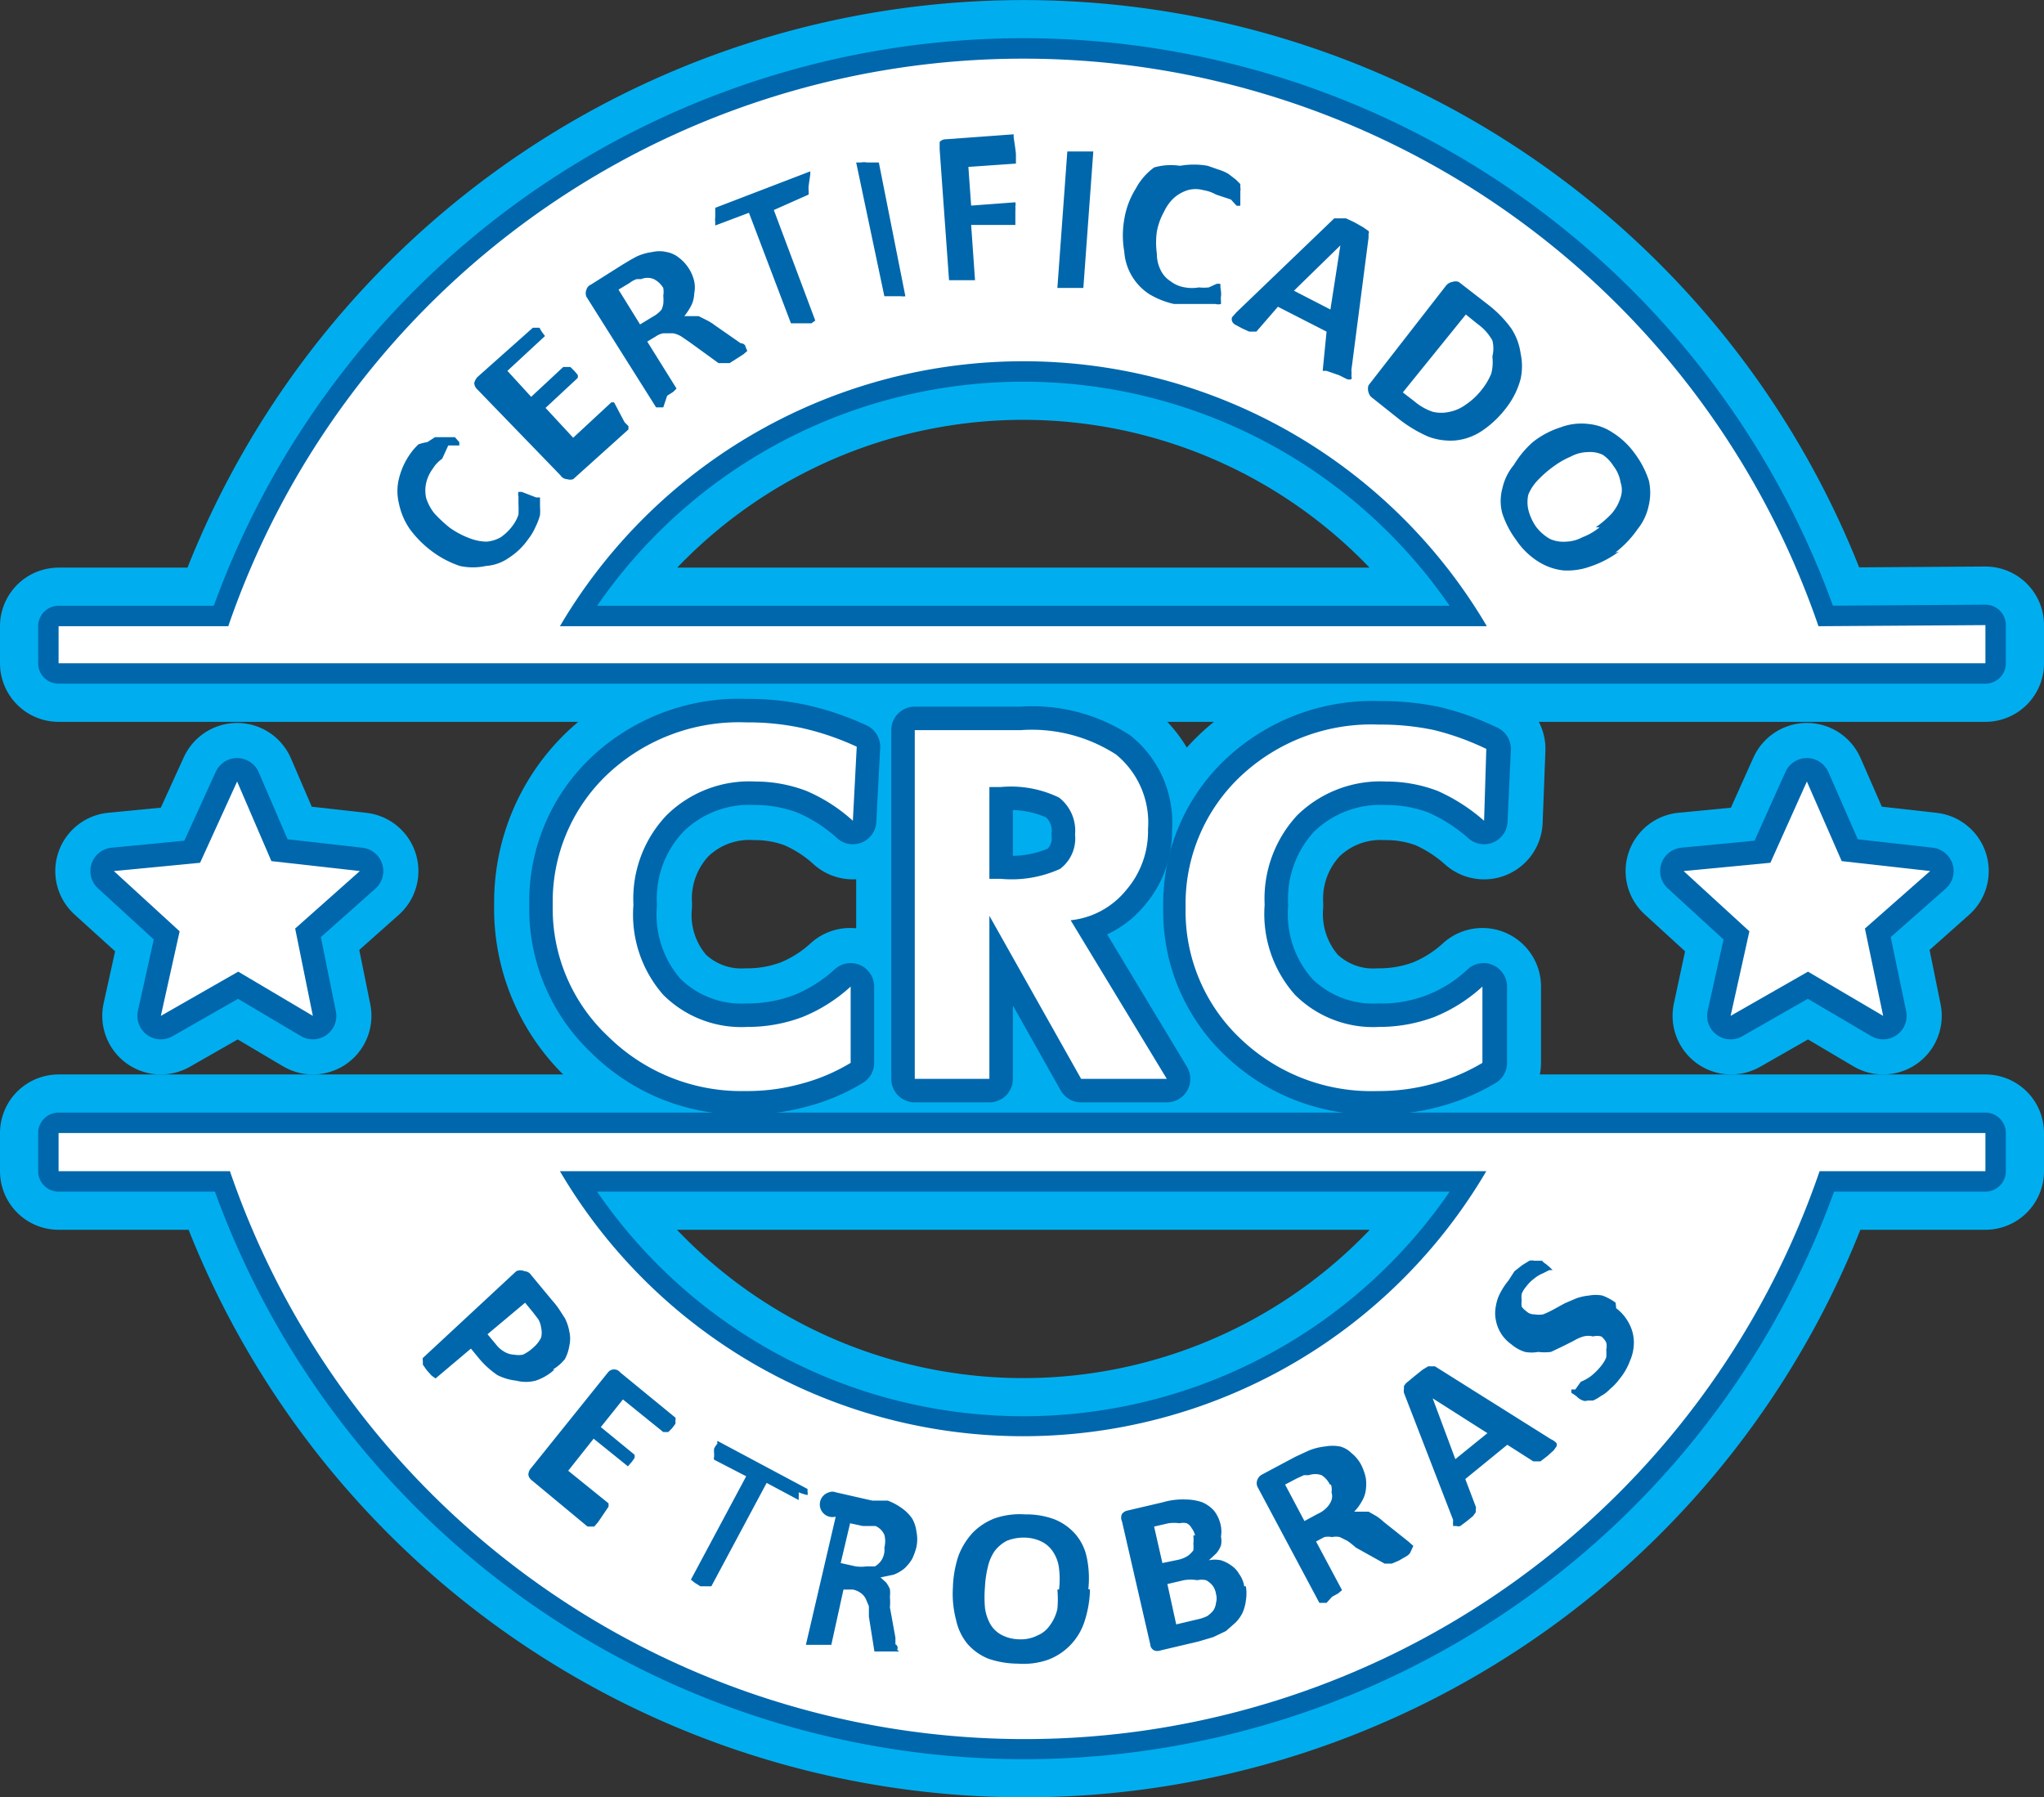 <svg xmlns="http://www.w3.org/2000/svg" viewBox="0 0 36.98 32.52"><rect x="0" y="0" width="36.98" height="32.52" fill="#333333" stroke="none"/><defs><style>.cls-1,.cls-2,.cls-5{fill:none;stroke-linecap:round;stroke-linejoin:round;}.cls-1{stroke:#00aeef;stroke-width:2.12px;}.cls-2,.cls-5{stroke:#0067ac;}.cls-2{stroke-width:0.74px;}.cls-3,.cls-6{fill:#fff;}.cls-3{fill-rule:evenodd;}.cls-4{fill:#0067ac;}.cls-5{stroke-width:0.85px;}</style></defs><title>chancela-crc</title><g id="Layer_2" data-name="Layer 2"><g id="Layer_1-2" data-name="Layer 1"><polygon class="cls-1" points="3.62 15.61 4.29 14.14 4.91 15.58 6.51 15.76 5.34 16.8 5.66 18.38 4.31 17.58 2.91 18.38 3.25 16.84 2.06 15.76 3.62 15.61"/><polygon class="cls-1" points="32.03 15.61 32.69 14.14 33.32 15.58 34.92 15.76 33.75 16.8 34.07 18.38 32.72 17.58 31.32 18.38 31.65 16.84 30.47 15.76 32.03 15.61"/><path class="cls-1" d="M26.85,14.85a3.14,3.14,0,0,0-.84-.54,2.6,2.6,0,0,0-.93-.17,2.13,2.13,0,0,0-1.6.61,2.19,2.19,0,0,0-.6,1.62A2.2,2.2,0,0,0,23.43,18a2,2,0,0,0,1.52.58,2.84,2.84,0,0,0,1-.18,2.9,2.9,0,0,0,.87-.55v1.38a3.52,3.52,0,0,1-.9.38,3.66,3.66,0,0,1-1,.13,3.42,3.42,0,0,1-2.47-.94,3.17,3.17,0,0,1-1-2.38,3.17,3.17,0,0,1,1-2.38,3.47,3.47,0,0,1,2.5-.93,4.62,4.62,0,0,1,1,.1,4.91,4.91,0,0,1,.95.34Z"/><path class="cls-1" d="M17.9,15.9h.2a2.12,2.12,0,0,0,1.08-.18.69.69,0,0,0,.27-.62.75.75,0,0,0-.29-.67,2,2,0,0,0-1.06-.19h-.2Z"/><path class="cls-1" d="M21.12,19.52H19.56L17.9,16.57v2.95H16.55V13.21h1.93a2.81,2.81,0,0,1,1.72.44A1.59,1.59,0,0,1,20.78,15a1.67,1.67,0,0,1-.39,1.11,1.54,1.54,0,0,1-1,.54Z"/><path class="cls-1" d="M15.43,14.85a3,3,0,0,0-.84-.54,2.59,2.59,0,0,0-.92-.17,2.13,2.13,0,0,0-1.61.61,2.19,2.19,0,0,0-.6,1.62A2.17,2.17,0,0,0,12,18a2,2,0,0,0,1.51.58,2.8,2.8,0,0,0,1-.18,2.9,2.9,0,0,0,.87-.55v1.38a3.38,3.38,0,0,1-.9.38,3.64,3.64,0,0,1-1,.13A3.43,3.43,0,0,1,11,18.75a3.17,3.17,0,0,1-1-2.38A3.2,3.2,0,0,1,11,14a3.47,3.47,0,0,1,2.5-.93,4.55,4.55,0,0,1,1,.1,4.91,4.91,0,0,1,1,.34Z"/><path class="cls-1" d="M10.13,11.33a9.73,9.73,0,0,1,16.77,0Z"/><path class="cls-1" d="M26.9,21.19H10.13a9.72,9.72,0,0,0,16.77,0Z"/><path class="cls-1" d="M1.06,21.19V20.5H35.92v.69h-3a15.21,15.21,0,0,1-28.77,0Z"/><path class="cls-1" d="M32.9,11.33a15.21,15.21,0,0,0-28.77,0H1.06V12H35.92v-.69Z"/><path class="cls-2" d="M10.13,11.33a9.73,9.73,0,0,1,16.77,0ZM26.9,21.19H10.13a9.72,9.72,0,0,0,16.77,0Zm-25.84,0V20.5H35.92v.69h-3a15.21,15.21,0,0,1-28.77,0ZM32.9,11.33a15.21,15.21,0,0,0-28.77,0H1.06V12H35.92v-.69Z"/><path class="cls-3" d="M10.13,11.33a9.73,9.73,0,0,1,16.77,0Zm16.76,9.86H10.13a9.72,9.72,0,0,0,16.76,0Zm-25.83,0V20.5H35.92v.69h-3a15.2,15.2,0,0,1-28.76,0ZM32.9,11.33a15.21,15.21,0,0,0-28.77,0H1.06V12H35.92v-.69Z"/><path class="cls-4" d="M28.87,9.54a1.8,1.8,0,0,0,.29-.25A.8.8,0,0,0,29.32,9a.42.42,0,0,0,0-.27.66.66,0,0,0-.13-.3A.7.7,0,0,0,29,8.23a.54.54,0,0,0-.28-.05.67.67,0,0,0-.3.08,1.52,1.52,0,0,0-.3.17,2,2,0,0,0-.3.26.83.83,0,0,0-.17.26.63.63,0,0,0,0,.27.93.93,0,0,0,.14.31.84.84,0,0,0,.25.22.59.59,0,0,0,.29.05.67.67,0,0,0,.3-.08,1.09,1.09,0,0,0,.31-.18m.35.44a1.85,1.85,0,0,1-.52.27,1.21,1.21,0,0,1-.49.07,1.06,1.06,0,0,1-.45-.16,1.34,1.34,0,0,1-.4-.39,1.7,1.7,0,0,1-.25-.48.86.86,0,0,1,0-.45,1,1,0,0,1,.21-.43A1.76,1.76,0,0,1,27.73,8a1.58,1.58,0,0,1,.51-.27,1.05,1.05,0,0,1,.49-.06.94.94,0,0,1,.45.16,1.43,1.43,0,0,1,.4.38,1.7,1.7,0,0,1,.25.48,1,1,0,0,1,0,.45,1,1,0,0,1-.2.43A1.89,1.89,0,0,1,29.22,10ZM26.8,7.06a1.19,1.19,0,0,0,.18-.3A.85.85,0,0,0,27,6.45.6.6,0,0,0,27,6.16a.92.92,0,0,0-.27-.3l-.21-.17L25.38,7.1l.22.17a1,1,0,0,0,.32.18.66.66,0,0,0,.31,0,.74.74,0,0,0,.29-.13A1.24,1.24,0,0,0,26.8,7.06Zm.45.32a1.83,1.83,0,0,1-.46.43,1.05,1.05,0,0,1-.47.16,1.15,1.15,0,0,1-.48-.07,2.45,2.45,0,0,1-.52-.31l-.49-.39a.17.17,0,0,1-.07-.1.2.2,0,0,1,0-.13l1.4-1.8a.19.19,0,0,1,.12-.07.17.17,0,0,1,.11,0l.53.41a2.1,2.1,0,0,1,.42.43,1.08,1.08,0,0,1,.17.45,1.09,1.09,0,0,1,0,.47A1.46,1.46,0,0,1,27.25,7.38Zm-3-2.94h0l-.84.82.66.34Zm.2,2.25a1,1,0,0,1,0,.12.07.07,0,0,1,0,.05.12.12,0,0,1-.08,0l-.14-.07L24,6.71l-.07,0,0,0a.06.06,0,0,1,0,0L24,6l-.88-.45L22.73,6a.05.05,0,0,1,0,0h-.05l-.08,0-.13-.06-.13-.07a.13.13,0,0,1-.05-.06.11.11,0,0,1,0-.07l.08-.09,1.77-1.7.05,0h.06l.1,0,.15.07.16.09.1.07a.05.05,0,0,1,0,.05s0,0,0,.07ZM22.09,5.36a.31.31,0,0,0,0,.08s0,0,0,.06l0,0,0,0a.19.19,0,0,1-.1,0l-.16,0H21.5l-.26,0a1.51,1.51,0,0,1-.45-.18,1,1,0,0,1-.45-.77,1.67,1.67,0,0,1,0-.58,1.49,1.49,0,0,1,.21-.56,1.12,1.12,0,0,1,.33-.38A1.09,1.09,0,0,1,21.35,3a1.41,1.41,0,0,1,.5,0l.2.07a.75.75,0,0,1,.18.08l.13.1.08.08s0,0,0,.06a.06.06,0,0,1,0,0,.17.17,0,0,1,0,.07s0,.06,0,.1l0,.1,0,.06s0,0,0,0h0a.15.15,0,0,1-.07,0l-.1-.11L22,3.52a.69.69,0,0,0-.23-.08.53.53,0,0,0-.28,0,.69.69,0,0,0-.25.14.8.8,0,0,0-.18.25,1.17,1.17,0,0,0-.13.36,1.43,1.43,0,0,0,0,.4.66.66,0,0,0,.07.3.49.49,0,0,0,.18.2.56.56,0,0,0,.26.11.72.72,0,0,0,.25,0,.84.84,0,0,0,.18,0L22,5.14a.12.12,0,0,1,.08,0h0s0,0,0,0v.06S22.1,5.31,22.09,5.36ZM19.6,5.21a.05.05,0,0,1,0,0l0,0h-.22l-.12,0-.08,0-.05,0s0,0,0,0l.18-2.47a.06.06,0,0,1,0,0l.05,0h.21l.13,0,.08,0,0,0s0,0,0,0ZM18.38,2.79V2.9s0,.05,0,.06l0,0,0,0-.86.06.05.7.8-.06h0l0,0a.14.14,0,0,1,0,.07.87.87,0,0,1,0,.1V4s0,0,0,.07l0,0,0,0-.8,0,.07,1a.06.06,0,0,1,0,0l0,0-.08,0-.13,0h-.21l-.05,0a0,0,0,0,1,0,0l-.17-2.37c0-.06,0-.11,0-.13a.14.14,0,0,1,.11-.05l1.23-.09h0l0,0a.39.39,0,0,0,0,.06S18.38,2.75,18.38,2.79Zm-2,2.57s0,0,0,0l0,0a.29.29,0,0,1-.08,0l-.12,0-.13,0H16l0,0s0,0,0,0l-.51-2.42s0,0,0,0l0,0,.08,0a.34.34,0,0,1,.12,0l.13,0h.08l0,0,0,0Zm-1.75-2a.46.46,0,0,0,0,.09s0,0,0,.07a.43.43,0,0,1,0,0l0,0L14,3.8l.75,2a0,0,0,0,1,0,0l0,0s0,0-.07.05l-.11,0-.13,0h-.13s0,0,0,0l-.76-2-.61.23h0l0,0,0-.06a.36.36,0,0,1,0-.09l0-.1s0,0,0-.07,0,0,0,0l0,0,1.72-.66h0l0,0,0,.05ZM12,5.21a.43.43,0,0,0-.17-.16.3.3,0,0,0-.23,0l-.08,0a.42.42,0,0,0-.13.07l-.2.12.39.63.23-.14a.53.53,0,0,0,.16-.13A.5.5,0,0,0,12,5.5a.76.76,0,0,0,0-.15A.42.42,0,0,0,12,5.21Zm1.52,1.14s0,0,0,0,0,0,0,0l-.07.06-.14.09-.11.07-.08,0H13l0,0-.51-.37-.16-.11a.47.47,0,0,0-.15-.06H12a.35.35,0,0,0-.14.06l-.15.09.53.85a0,0,0,0,1,0,0s0,0,0,0l-.06.06-.11.07L12,7.37l-.08,0h-.05l0,0-1.26-2a.17.17,0,0,1,0-.13.14.14,0,0,1,.08-.09l.57-.36.15-.09.11-.06a1,1,0,0,1,.28-.08.57.57,0,0,1,.26,0,.49.49,0,0,1,.22.1.75.75,0,0,1,.28.43.55.55,0,0,1,0,.22.54.54,0,0,1-.05.21,1.13,1.13,0,0,1-.13.2h.13l.13,0,.14.07a1,1,0,0,1,.16.1l.46.32s.08,0,.09.07ZM11.3,7.64l.07.07,0,.06a.06.06,0,0,1,0,0l0,0-1,.9a.18.18,0,0,1-.11,0,.15.15,0,0,1-.12-.07L8.64,7.05a.17.17,0,0,1-.06-.12.24.24,0,0,1,.06-.11l1-.89h.07s0,0,.05,0L9.8,6l.06.08,0,0a.11.11,0,0,1,0,0l0,0-.68.63.43.47.58-.54h.08l.05,0,.07.07.06.07a.09.09,0,0,1,0,.06.08.08,0,0,1,0,0l0,0-.58.54.5.54.69-.64a.05.05,0,0,1,0,0h0l.05,0ZM9.7,9l.07,0s0,0,0,0l0,0s0,0,0,.05v.11a1.24,1.24,0,0,1,0,.16,1.11,1.11,0,0,1-.08.21,1,1,0,0,1-.13.22,1.25,1.25,0,0,1-.35.34.82.82,0,0,1-.42.15,1.11,1.11,0,0,1-.47,0A1.81,1.81,0,0,1,7.85,10a1.91,1.91,0,0,1-.43-.42,1.24,1.24,0,0,1-.2-.46.94.94,0,0,1,0-.47,1.31,1.31,0,0,1,.21-.45,1.07,1.07,0,0,1,.14-.16A.79.79,0,0,1,7.73,8l.14-.09.11,0h.11l.06,0,.08,0L8.31,8l0,.06a.06.06,0,0,1,0,0,0,0,0,0,1,0,0s0,0-.07,0l-.13,0L8,8.3a.59.59,0,0,0-.17.18.68.68,0,0,0-.12.26.63.63,0,0,0,0,.27.85.85,0,0,0,.15.28,2.38,2.38,0,0,0,.28.26,1.58,1.58,0,0,0,.36.19.89.89,0,0,0,.3.06.61.61,0,0,0,.26-.08.89.89,0,0,0,.2-.19.69.69,0,0,0,.12-.22,1.8,1.8,0,0,0,0-.19s0-.1,0-.14a.15.15,0,0,1,0-.08l0,0h0l.06,0Z"/><path class="cls-5" d="M26.85,14.85a3.3,3.3,0,0,0-.84-.54,2.6,2.6,0,0,0-.93-.17,2.15,2.15,0,0,0-1.61.61,2.22,2.22,0,0,0-.59,1.62A2.2,2.2,0,0,0,23.43,18a2,2,0,0,0,1.52.58,2.67,2.67,0,0,0,1.89-.73v1.38a3.52,3.52,0,0,1-.9.38,3.66,3.66,0,0,1-1,.13,3.42,3.42,0,0,1-2.47-.94,3.17,3.17,0,0,1-1-2.38,3.17,3.17,0,0,1,1-2.38,3.45,3.45,0,0,1,2.5-.93,4.62,4.62,0,0,1,1,.1,4.82,4.82,0,0,1,.94.34Z"/><path class="cls-5" d="M17.9,15.9h.2a2.12,2.12,0,0,0,1.08-.18.69.69,0,0,0,.27-.62.76.76,0,0,0-.29-.67,2,2,0,0,0-1.06-.19h-.2Z"/><path class="cls-5" d="M21.11,19.52H19.56L17.9,16.57v2.95H16.55V13.21h1.93a2.81,2.81,0,0,1,1.72.44A1.59,1.59,0,0,1,20.78,15a1.63,1.63,0,0,1-.4,1.11,1.49,1.49,0,0,1-1,.54Z"/><path class="cls-5" d="M15.43,14.85a3,3,0,0,0-.84-.54,2.59,2.59,0,0,0-.92-.17,2.13,2.13,0,0,0-1.61.61,2.19,2.19,0,0,0-.6,1.62A2.2,2.2,0,0,0,12,18a2,2,0,0,0,1.52.58,2.8,2.8,0,0,0,1-.18,2.9,2.9,0,0,0,.87-.55v1.38a3.38,3.38,0,0,1-.9.38,3.64,3.64,0,0,1-1,.13A3.43,3.43,0,0,1,11,18.75a3.17,3.17,0,0,1-1-2.38A3.17,3.17,0,0,1,11,14a3.47,3.47,0,0,1,2.5-.93,4.62,4.62,0,0,1,1,.1,4.91,4.91,0,0,1,1,.34Z"/><path class="cls-6" d="M26.85,14.85a3.3,3.3,0,0,0-.84-.54,2.6,2.6,0,0,0-.93-.17,2.15,2.15,0,0,0-1.61.61,2.22,2.22,0,0,0-.59,1.62A2.2,2.2,0,0,0,23.43,18a2,2,0,0,0,1.52.58,2.84,2.84,0,0,0,1-.18,2.9,2.9,0,0,0,.87-.55v1.38a3.52,3.52,0,0,1-.9.38,3.66,3.66,0,0,1-1,.13,3.42,3.42,0,0,1-2.47-.94,3.17,3.17,0,0,1-1-2.38,3.17,3.17,0,0,1,1-2.38,3.45,3.45,0,0,1,2.5-.93,4.62,4.62,0,0,1,1,.1,4.82,4.82,0,0,1,.94.34Z"/><path class="cls-6" d="M19.37,16.65a1.49,1.49,0,0,0,1-.54,1.63,1.63,0,0,0,.4-1.11,1.59,1.59,0,0,0-.58-1.35,2.81,2.81,0,0,0-1.72-.44H16.55v6.31H17.9V16.57l1.66,2.95h1.55ZM18.1,15.9h-.2V14.24h.2a2,2,0,0,1,1.06.19.76.76,0,0,1,.29.67.69.69,0,0,1-.27.62A2.12,2.12,0,0,1,18.1,15.9Z"/><path class="cls-6" d="M15.43,14.85a3,3,0,0,0-.84-.54,2.59,2.59,0,0,0-.92-.17,2.13,2.13,0,0,0-1.61.61,2.19,2.19,0,0,0-.6,1.62A2.2,2.2,0,0,0,12,18a2,2,0,0,0,1.52.58,2.8,2.8,0,0,0,1-.18,2.9,2.9,0,0,0,.87-.55v1.38a3.38,3.38,0,0,1-.9.38,3.64,3.64,0,0,1-1,.13A3.43,3.43,0,0,1,11,18.75a3.17,3.17,0,0,1-1-2.38A3.17,3.17,0,0,1,11,14a3.47,3.47,0,0,1,2.5-.93,4.62,4.62,0,0,1,1,.1,4.91,4.91,0,0,1,1,.34Z"/><polygon class="cls-5" points="32.03 15.61 32.69 14.14 33.32 15.58 34.92 15.76 33.74 16.8 34.07 18.38 32.71 17.58 31.31 18.38 31.65 16.85 30.46 15.76 32.03 15.61"/><polygon class="cls-3" points="32.03 15.61 32.69 14.14 33.32 15.58 34.92 15.76 33.74 16.8 34.07 18.38 32.71 17.58 31.31 18.38 31.65 16.85 30.46 15.76 32.03 15.61"/><polygon class="cls-5" points="3.62 15.61 4.29 14.14 4.91 15.58 6.51 15.76 5.34 16.8 5.66 18.38 4.31 17.58 2.91 18.38 3.25 16.85 2.06 15.76 3.62 15.61"/><polygon class="cls-3" points="3.62 15.61 4.29 14.14 4.91 15.58 6.51 15.76 5.34 16.8 5.66 18.38 4.31 17.58 2.91 18.38 3.25 16.85 2.06 15.76 3.62 15.61"/><path class="cls-4" d="M29.24,23.67a.81.81,0,0,1,.24.29.72.72,0,0,1,.08.32.83.83,0,0,1-.07.34,1.12,1.12,0,0,1-.19.33,1,1,0,0,1-.17.18.64.64,0,0,1-.17.13.7.7,0,0,1-.14.08l-.1,0a.11.11,0,0,1-.08,0,.28.28,0,0,1-.12-.08l-.09-.06a.21.21,0,0,1,0-.06.08.08,0,0,1,0,0l0,0s0,0,.07,0L28.6,25a.81.81,0,0,0,.18-.1,1.13,1.13,0,0,0,.19-.19.6.6,0,0,0,.09-.15.78.78,0,0,0,0-.14.28.28,0,0,0,0-.13.31.31,0,0,0-.09-.11.3.3,0,0,0-.15,0,.34.34,0,0,0-.17,0,.71.71,0,0,0-.18.08l-.2.1-.21.1a.93.93,0,0,1-.23,0,.67.67,0,0,1-.24,0,.71.71,0,0,1-.25-.14.68.68,0,0,1-.22-.26.73.73,0,0,1-.07-.29.89.89,0,0,1,.06-.31,1.27,1.27,0,0,1,.18-.29L27.4,23l.14-.11.13-.08a.2.2,0,0,1,.09,0h.08l.06,0a.22.22,0,0,0,.07.06l.07.06.05.05a.08.08,0,0,1,0,0s0,0,0,0,0,0-.06,0l-.12.06a.6.6,0,0,0-.15.09.71.71,0,0,0-.15.15.46.46,0,0,0-.08.13.5.5,0,0,0,0,.12.45.45,0,0,0,0,.11.3.3,0,0,0,.08.08.2.2,0,0,0,.15.06.45.45,0,0,0,.16,0,1.63,1.63,0,0,0,.19-.09l.2-.11.21-.09a1,1,0,0,1,.23-.05.65.65,0,0,1,.24,0,.94.94,0,0,1,.24.13M25.92,25.3h0l.41,1.1.58-.47Zm2.14.74a.29.29,0,0,1,.1.07.09.09,0,0,1,0,.06s0,0-.05.07l-.11.1-.13.1-.08,0h-.05l0,0-.47-.3-.76.62.19.5a.11.11,0,0,1,0,.05,0,0,0,0,1,0,.05l-.05.07-.11.09-.12.09a.11.11,0,0,1-.07,0s0,0-.06,0a.66.66,0,0,1,0-.11L25.4,25.2a.2.2,0,0,1,0-.07l0-.05a.23.23,0,0,1,.07-.08l.12-.1.15-.12.1-.06h.06l.06,0Zm-4,.82a.42.42,0,0,0-.15-.17.35.35,0,0,0-.23,0l-.09,0-.13.06-.21.11.35.66.24-.13a.5.5,0,0,0,.16-.11.37.37,0,0,0,.09-.14.23.23,0,0,0,0-.14A.3.3,0,0,0,24.08,26.86Zm1.45,1.24s0,0,0,0a.05.05,0,0,1,0,0,.22.22,0,0,1-.07.06l-.14.08-.12.05-.08,0h-.05l0,0L24.53,28a1.58,1.58,0,0,0-.15-.12l-.14-.07a.33.33,0,0,0-.14,0,.37.37,0,0,0-.14,0l-.15.08.47.88s0,0,0,0a.05.05,0,0,1,0,0l-.07.06-.11.06L24,29l-.08,0s0,0-.05,0,0,0,0,0l-1.12-2.1a.16.16,0,0,1,0-.13.18.18,0,0,1,.08-.09l.6-.32.15-.07.11-.05a1.11,1.11,0,0,1,.29-.07.74.74,0,0,1,.26,0,.45.45,0,0,1,.21.12.67.67,0,0,1,.18.22,1,1,0,0,1,.08.23.81.81,0,0,1,0,.22.53.53,0,0,1-.07.2.85.85,0,0,1-.14.19h.13l.13,0,.14.08a1.1,1.1,0,0,1,.14.11l.44.35.09.08ZM22,28.84a.34.34,0,0,0-.06-.15.4.4,0,0,0-.12-.1.38.38,0,0,0-.16,0,.72.72,0,0,0-.24,0l-.3.07.16.73.38-.09a.76.76,0,0,0,.18-.06.52.52,0,0,0,.11-.1A.31.31,0,0,0,22,29,.3.3,0,0,0,22,28.84Zm-.38-1.06a.31.31,0,0,0-.06-.13.2.2,0,0,0-.09-.09.28.28,0,0,0-.13,0,.75.75,0,0,0-.2,0l-.26.06.15.66.29-.06a.54.54,0,0,0,.17-.07.47.47,0,0,0,.1-.1.56.56,0,0,0,0-.12A.66.66,0,0,0,21.59,27.78Zm.92.92a.78.78,0,0,1,0,.26.79.79,0,0,1-.06.22.68.68,0,0,1-.13.18l-.17.15-.23.11-.27.08-.68.16a.17.17,0,0,1-.12,0,.13.13,0,0,1-.07-.11l-.51-2.22a.16.16,0,0,1,0-.14.17.17,0,0,1,.1-.06l.64-.15a1.27,1.27,0,0,1,.41-.05.94.94,0,0,1,.3.05.6.6,0,0,1,.22.16.65.65,0,0,1,.12.28.55.55,0,0,1,0,.18.41.41,0,0,1,0,.16.46.46,0,0,1-.09.15l-.13.12a.53.53,0,0,1,.22,0,.61.61,0,0,1,.18.09.46.46,0,0,1,.15.16A.5.5,0,0,1,22.51,28.7Zm-3.38.06a1.56,1.56,0,0,0,0-.38.67.67,0,0,0-.1-.29.52.52,0,0,0-.2-.19.72.72,0,0,0-.32-.08.81.81,0,0,0-.33.06.67.67,0,0,0-.22.19.84.84,0,0,0-.12.29,1.84,1.84,0,0,0-.05.35,2.24,2.24,0,0,0,0,.38.81.81,0,0,0,.1.3.52.52,0,0,0,.2.19.72.72,0,0,0,.32.08.67.67,0,0,0,.33-.07A.51.51,0,0,0,19,29.4a.78.78,0,0,0,.13-.29A1.87,1.87,0,0,0,19.13,28.76Zm.56,0a2,2,0,0,1-.1.58,1.1,1.1,0,0,1-.66.69,1.36,1.36,0,0,1-.55.07,1.68,1.68,0,0,1-.53-.09,1,1,0,0,1-.37-.26,1,1,0,0,1-.21-.43,1.85,1.85,0,0,1-.06-.6,2,2,0,0,1,.1-.57,1.29,1.29,0,0,1,.26-.42,1.11,1.11,0,0,1,.4-.26,1.39,1.39,0,0,1,.55-.07,1.44,1.44,0,0,1,.53.09,1,1,0,0,1,.37.26.93.93,0,0,1,.21.42A1.82,1.82,0,0,1,19.69,28.75ZM16,28a.45.45,0,0,0,0-.23.31.31,0,0,0-.16-.16l-.09,0-.14,0-.23-.05-.17.72.27.06a.71.71,0,0,0,.2,0l.15,0a.36.36,0,0,0,.11-.1A.35.35,0,0,0,16,28Zm.27,1.88s0,0,0,0h0s-.05,0-.09,0l-.15,0-.13,0-.08,0a.05.05,0,0,1,0,0,.06.06,0,0,1,0,0l-.1-.63c0-.07,0-.13,0-.19l-.06-.14a.29.29,0,0,0-.09-.1.35.35,0,0,0-.14-.06l-.17,0-.22,1s0,0,0,0l-.05,0h-.08l-.13,0-.12,0-.08,0,0,0v0l.54-2.32A.14.14,0,0,1,15,27a.16.16,0,0,1,.12,0l.66.15.16,0,.12,0a1.08,1.08,0,0,1,.26.14.77.77,0,0,1,.18.18.62.62,0,0,1,.08.24.69.69,0,0,1,0,.28,1.13,1.13,0,0,1-.08.22.79.79,0,0,1-.14.17.72.72,0,0,1-.19.11l-.24.05.1.09a.63.63,0,0,1,.07.12.58.58,0,0,1,0,.14,1.06,1.06,0,0,1,0,.19l.1.55c0,.05,0,.09,0,.12A.07.07,0,0,1,16.23,29.85ZM14.45,27a.56.56,0,0,1,0,.08l0,.06,0,0h0l-.58-.31-1,1.87s0,0,0,0h0l-.08,0-.12,0-.11-.07-.06-.05,0,0s0,0,0,0l1-1.87-.58-.3s0,0,0,0a.07.07,0,0,1,0-.05l0-.06a.36.36,0,0,1,0-.09.35.35,0,0,1,.06-.09.11.11,0,0,1,0-.05l0,0h0l1.63.87,0,0s0,0,0,.05a.13.13,0,0,1,0,.06A.93.93,0,0,1,14.45,27Zm-3.63.54-.07.08-.05,0h-.07l-1-.83a.17.17,0,0,1-.07-.1.18.18,0,0,1,.05-.13L11,24.83a.14.14,0,0,1,.22,0l1,.82,0,0a.11.11,0,0,1,0,.05.39.39,0,0,1,0,.06l-.06.08-.07.07-.05,0H12l-.73-.59-.4.5.61.5s0,0,0,0,0,0,0,0a.15.15,0,0,1,0,.06l-.05.07-.07.08s0,0,0,0,0,0,0,0h0l-.62-.5-.46.58.73.59s0,0,0,0v0l0,.06ZM9.65,24.38a.55.55,0,0,0,.14-.18.39.39,0,0,0,0-.18.44.44,0,0,0-.05-.15l-.1-.13-.14-.17-.68.57.15.18a.5.5,0,0,0,.16.14.37.37,0,0,0,.17.05.45.45,0,0,0,.16,0A.75.75,0,0,0,9.65,24.38Zm.38.4a.92.92,0,0,1-.34.2.7.7,0,0,1-.35,0A1,1,0,0,1,9,24.88a1.59,1.59,0,0,1-.34-.31l-.14-.17-.64.54h0s0,0,0,0l-.07-.05-.09-.1-.07-.1s0-.05,0-.07a.11.11,0,0,1,0-.05.05.05,0,0,1,0,0L9.34,23A.18.18,0,0,1,9.49,23a.15.15,0,0,1,.12.07l.39.47a1.34,1.34,0,0,1,.11.14l.11.17a.85.85,0,0,1,.08.24.57.57,0,0,1,0,.26.75.75,0,0,1-.08.24A.82.82,0,0,1,10,24.78Z"/></g></g></svg>